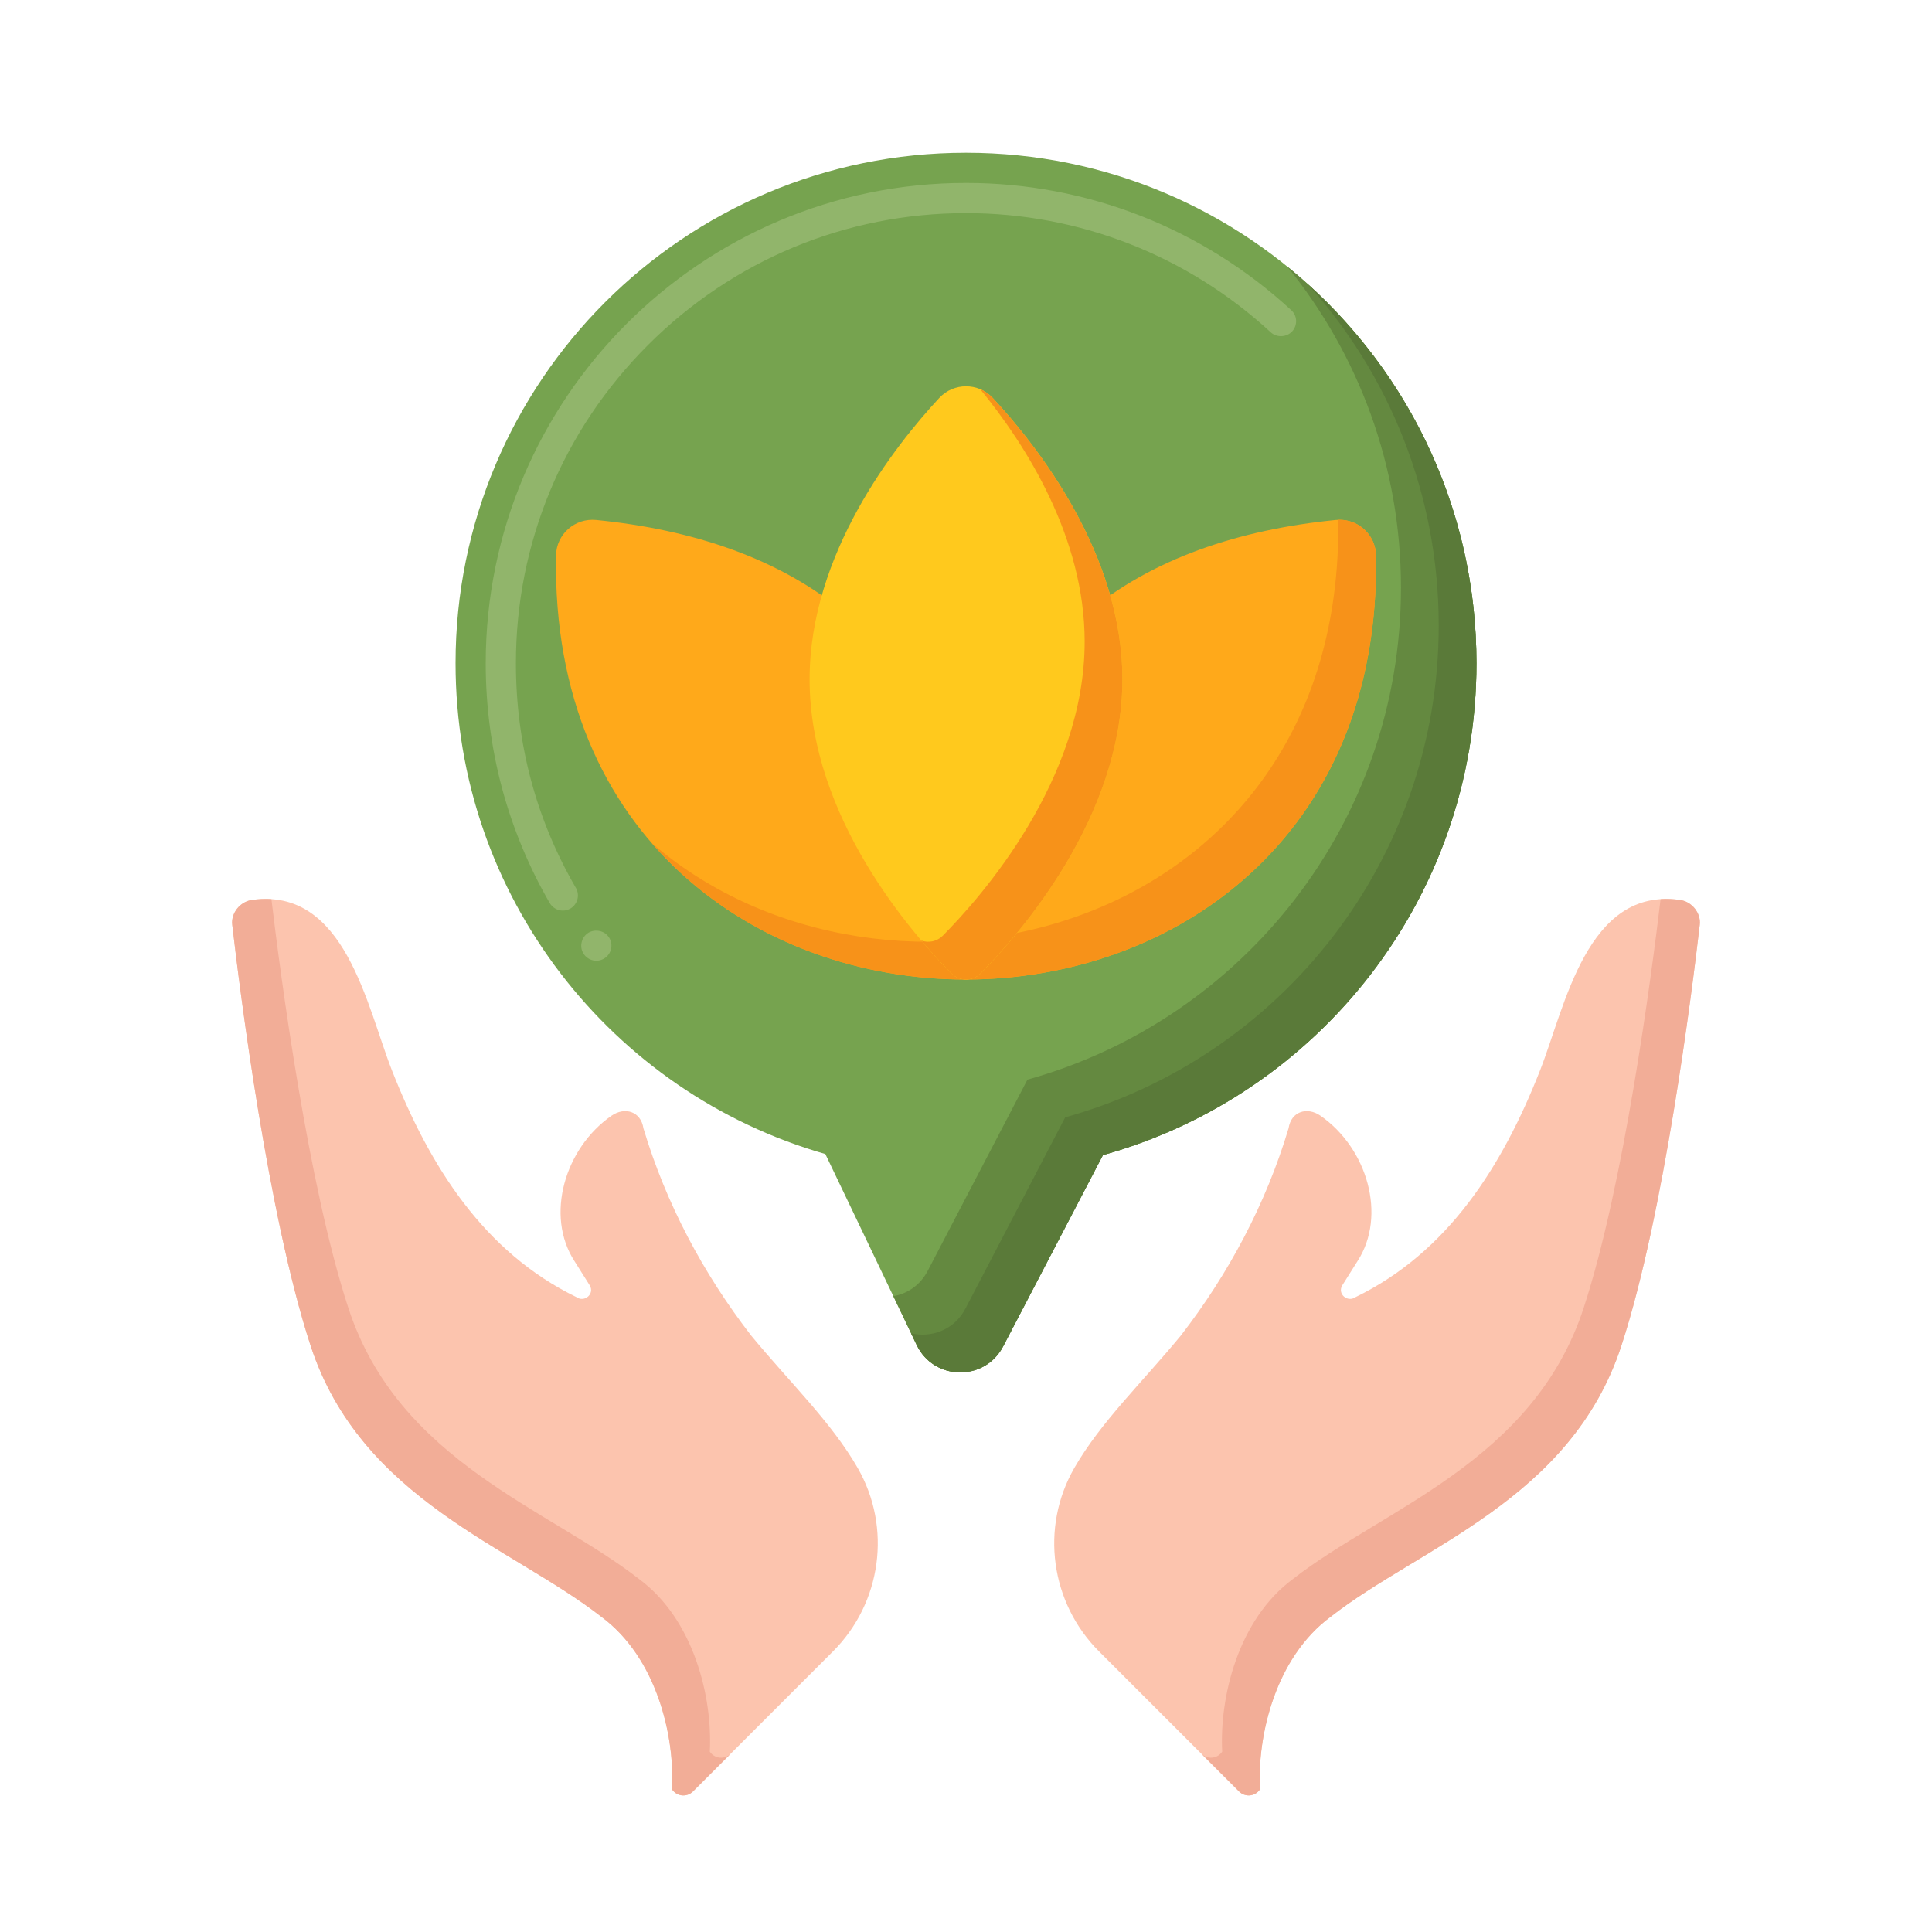 <svg xmlns="http://www.w3.org/2000/svg" viewBox="0 0 256 256" width="64px" height="64px"><path fill="#FCC4AE" d="M30.775,122.53c1.007,8.716,4.727,38.478,10.38,55.771c6.674,20.433,26.618,26.617,38.531,35.932 c7.26,5.364,9.739,15.637,9.368,22.868l0.062,0.091v0c0.656,0.869,1.929,0.957,2.699,0.187l18.554-18.555 c6.44-6.44,7.819-16.411,3.281-24.308c-3.495-6.083-9.031-11.37-14.117-17.545c-6.361-8.228-11.288-17.498-14.277-27.471 c-0.336-2.24-2.465-2.883-4.224-1.664c-6.215,4.311-8.813,13.243-4.914,19.268c0,0,2.018,3.207,2.018,3.207 c0.693,1.129-0.686,2.318-1.75,1.568c-12.254-5.964-19.441-17.302-24.455-30.055c-3.318-8.428-6.199-24.34-18.563-22.571 C31.8,119.481,30.597,121.001,30.775,122.53z"></path><path fill="#F2AD97" d="M94.116,232.193l-0.062-0.091c0.371-7.232-2.108-17.504-9.368-22.868 c-11.914-9.315-31.858-15.499-38.531-35.932c-5.343-16.347-8.96-43.836-10.19-54.157c-0.816-0.053-1.68-0.02-2.596,0.112 c-1.568,0.225-2.771,1.745-2.594,3.275c1.007,8.716,4.727,38.478,10.38,55.771c6.674,20.433,26.618,26.617,38.531,35.932 c7.26,5.364,9.739,15.637,9.368,22.868l0.062,0.091c0.656,0.869,1.929,0.957,2.699,0.187l4.998-4.998 C96.043,233.149,94.772,233.061,94.116,232.193z"></path><path fill="#FCC4AE" d="M225.225,122.53c-1.007,8.716-4.727,38.478-10.38,55.771c-6.674,20.433-26.618,26.617-38.531,35.932 c-7.26,5.364-9.739,15.637-9.368,22.868l-0.062,0.091v0c-0.656,0.869-1.929,0.957-2.699,0.187l-18.554-18.555 c-6.44-6.44-7.818-16.411-3.281-24.308c3.495-6.083,9.031-11.37,14.117-17.545c6.361-8.228,11.288-17.498,14.277-27.471 c0.336-2.24,2.465-2.883,4.224-1.664c6.215,4.311,8.813,13.243,4.914,19.268c0,0-2.018,3.207-2.018,3.207 c-0.693,1.129,0.686,2.318,1.75,1.568c12.254-5.964,19.441-17.302,24.455-30.055c3.318-8.428,6.199-24.34,18.563-22.571 C224.2,119.481,225.403,121.001,225.225,122.53z"></path><path fill="#F2AD97" d="M222.632,119.256c-0.916-0.131-1.78-0.164-2.596-0.112c-1.23,10.321-4.847,37.81-10.19,54.157 c-6.674,20.433-26.618,26.617-38.531,35.932c-7.26,5.364-9.739,15.637-9.368,22.868l-0.062,0.091 c-0.656,0.868-1.927,0.957-2.697,0.189l4.998,4.998c0.77,0.77,2.043,0.682,2.699-0.187l0.062-0.091 c-0.371-7.232,2.108-17.504,9.368-22.868c11.914-9.315,31.858-15.499,38.531-35.932c5.653-17.293,9.373-47.055,10.38-55.771 C225.403,121.001,224.2,119.481,222.632,119.256z"></path><g><path fill="#76A34F" d="M195.637,87.879c0-37.355-30.282-67.637-67.637-67.637c-37.355,0-67.637,30.282-67.637,67.637 c0,30.891,20.708,56.944,49,65.036l12.098,25.292c2.278,4.763,9.016,4.879,11.458,0.199l13.226-25.353 C174.688,145.124,195.637,118.948,195.637,87.879z"></path><path fill="#91B56B" d="M79.02,127.3c-0.63,0-1.21-0.29-1.59-0.78c-0.33-0.43-0.47-0.95-0.39-1.48c0.07-0.53,0.34-1,0.76-1.33 c0.85-0.65,2.16-0.48,2.81,0.38c0.32,0.42,0.46,0.94,0.39,1.47c-0.07,0.53-0.34,1-0.77,1.33 C79.88,127.16,79.46,127.3,79.02,127.3z M74.58,120.66c-0.72,0-1.38-0.39-1.74-1c-2.77-4.79-4.9-9.93-6.33-15.26 c-1.42-5.34-2.15-10.9-2.15-16.52C64.37,52.79,92.92,24.24,128,24.24c16.01,0,31.31,5.99,43.1,16.86 c0.39,0.36,0.62,0.85,0.64,1.38c0.02,0.54-0.17,1.05-0.53,1.44c-0.72,0.78-2.04,0.84-2.82,0.12 C157.34,33.85,143,28.24,128,28.24c-15.9,0-30.87,6.21-42.15,17.49C74.57,57.01,68.36,71.98,68.36,87.88 c0,10.65,2.67,20.67,7.94,29.76c0,0.01,0,0.01,0.01,0.01c0.55,0.96,0.22,2.18-0.73,2.74C75.27,120.56,74.93,120.66,74.58,120.66 z"></path><path fill="#648940" d="M170.566,35.313c9.424,11.624,15.071,26.436,15.071,42.566c0,31.07-20.95,57.245-49.493,65.175 l-13.226,25.353c-0.997,1.912-2.712,3.023-4.547,3.344l3.088,6.457c2.278,4.763,9.016,4.88,11.458,0.199l13.226-25.353 c28.543-7.929,49.493-34.105,49.493-65.175C195.637,66.654,185.861,47.713,170.566,35.313z"></path><path fill="#5A7A39" d="M173.262,37.617c10.801,11.987,17.375,27.856,17.375,45.261c0,31.07-20.95,57.245-49.493,65.175 l-13.226,25.353c-1.474,2.826-4.514,3.902-7.193,3.264l0.735,1.537c2.278,4.763,9.016,4.88,11.458,0.199l13.226-25.353 c28.543-7.929,49.493-34.105,49.493-65.175C195.637,67.929,187,49.997,173.262,37.617z"></path><path fill="#FFA91A" d="M182.324,73.591c-0.048-2.818-2.512-4.971-5.316-4.694c-25.579,2.53-46.512,15.367-49.007,46.212 c-2.502-30.89-23.474-43.684-49.008-46.212c-2.804-0.278-5.268,1.876-5.316,4.694 C72.393,148.579,183.59,148.463,182.324,73.591z"></path><path fill="#F79219" d="M182.324,73.591c-0.046-2.71-2.327-4.805-4.996-4.715c0.726,55.294-60.042,69.608-91.005,42.8 C115.185,145.041,183.317,132.29,182.324,73.591z"></path><path fill="#FFC91D" d="M148.723,90.017c0,18.297-13.652,33.783-18.795,38.967c-1.064,1.073-2.793,1.073-3.857,0 c-5.143-5.184-18.795-20.67-18.795-38.967c0-16.618,11.261-30.917,17.181-37.285c1.914-2.059,5.171-2.059,7.085,0 C137.462,59.1,148.723,73.399,148.723,90.017z"></path><path fill="#F79219" d="M131.542,52.731c-0.482-0.518-1.049-0.906-1.658-1.163c6.031,7.382,13.838,19.611,13.838,33.448 c0,18.297-13.652,33.783-18.795,38.967c-0.768,0.774-1.883,0.99-2.844,0.646c1.555,1.832,2.945,3.304,3.987,4.354 c1.064,1.073,2.793,1.073,3.857,0c5.143-5.184,18.795-20.67,18.795-38.967C148.723,73.399,137.462,59.1,131.542,52.731z"></path></g></svg>